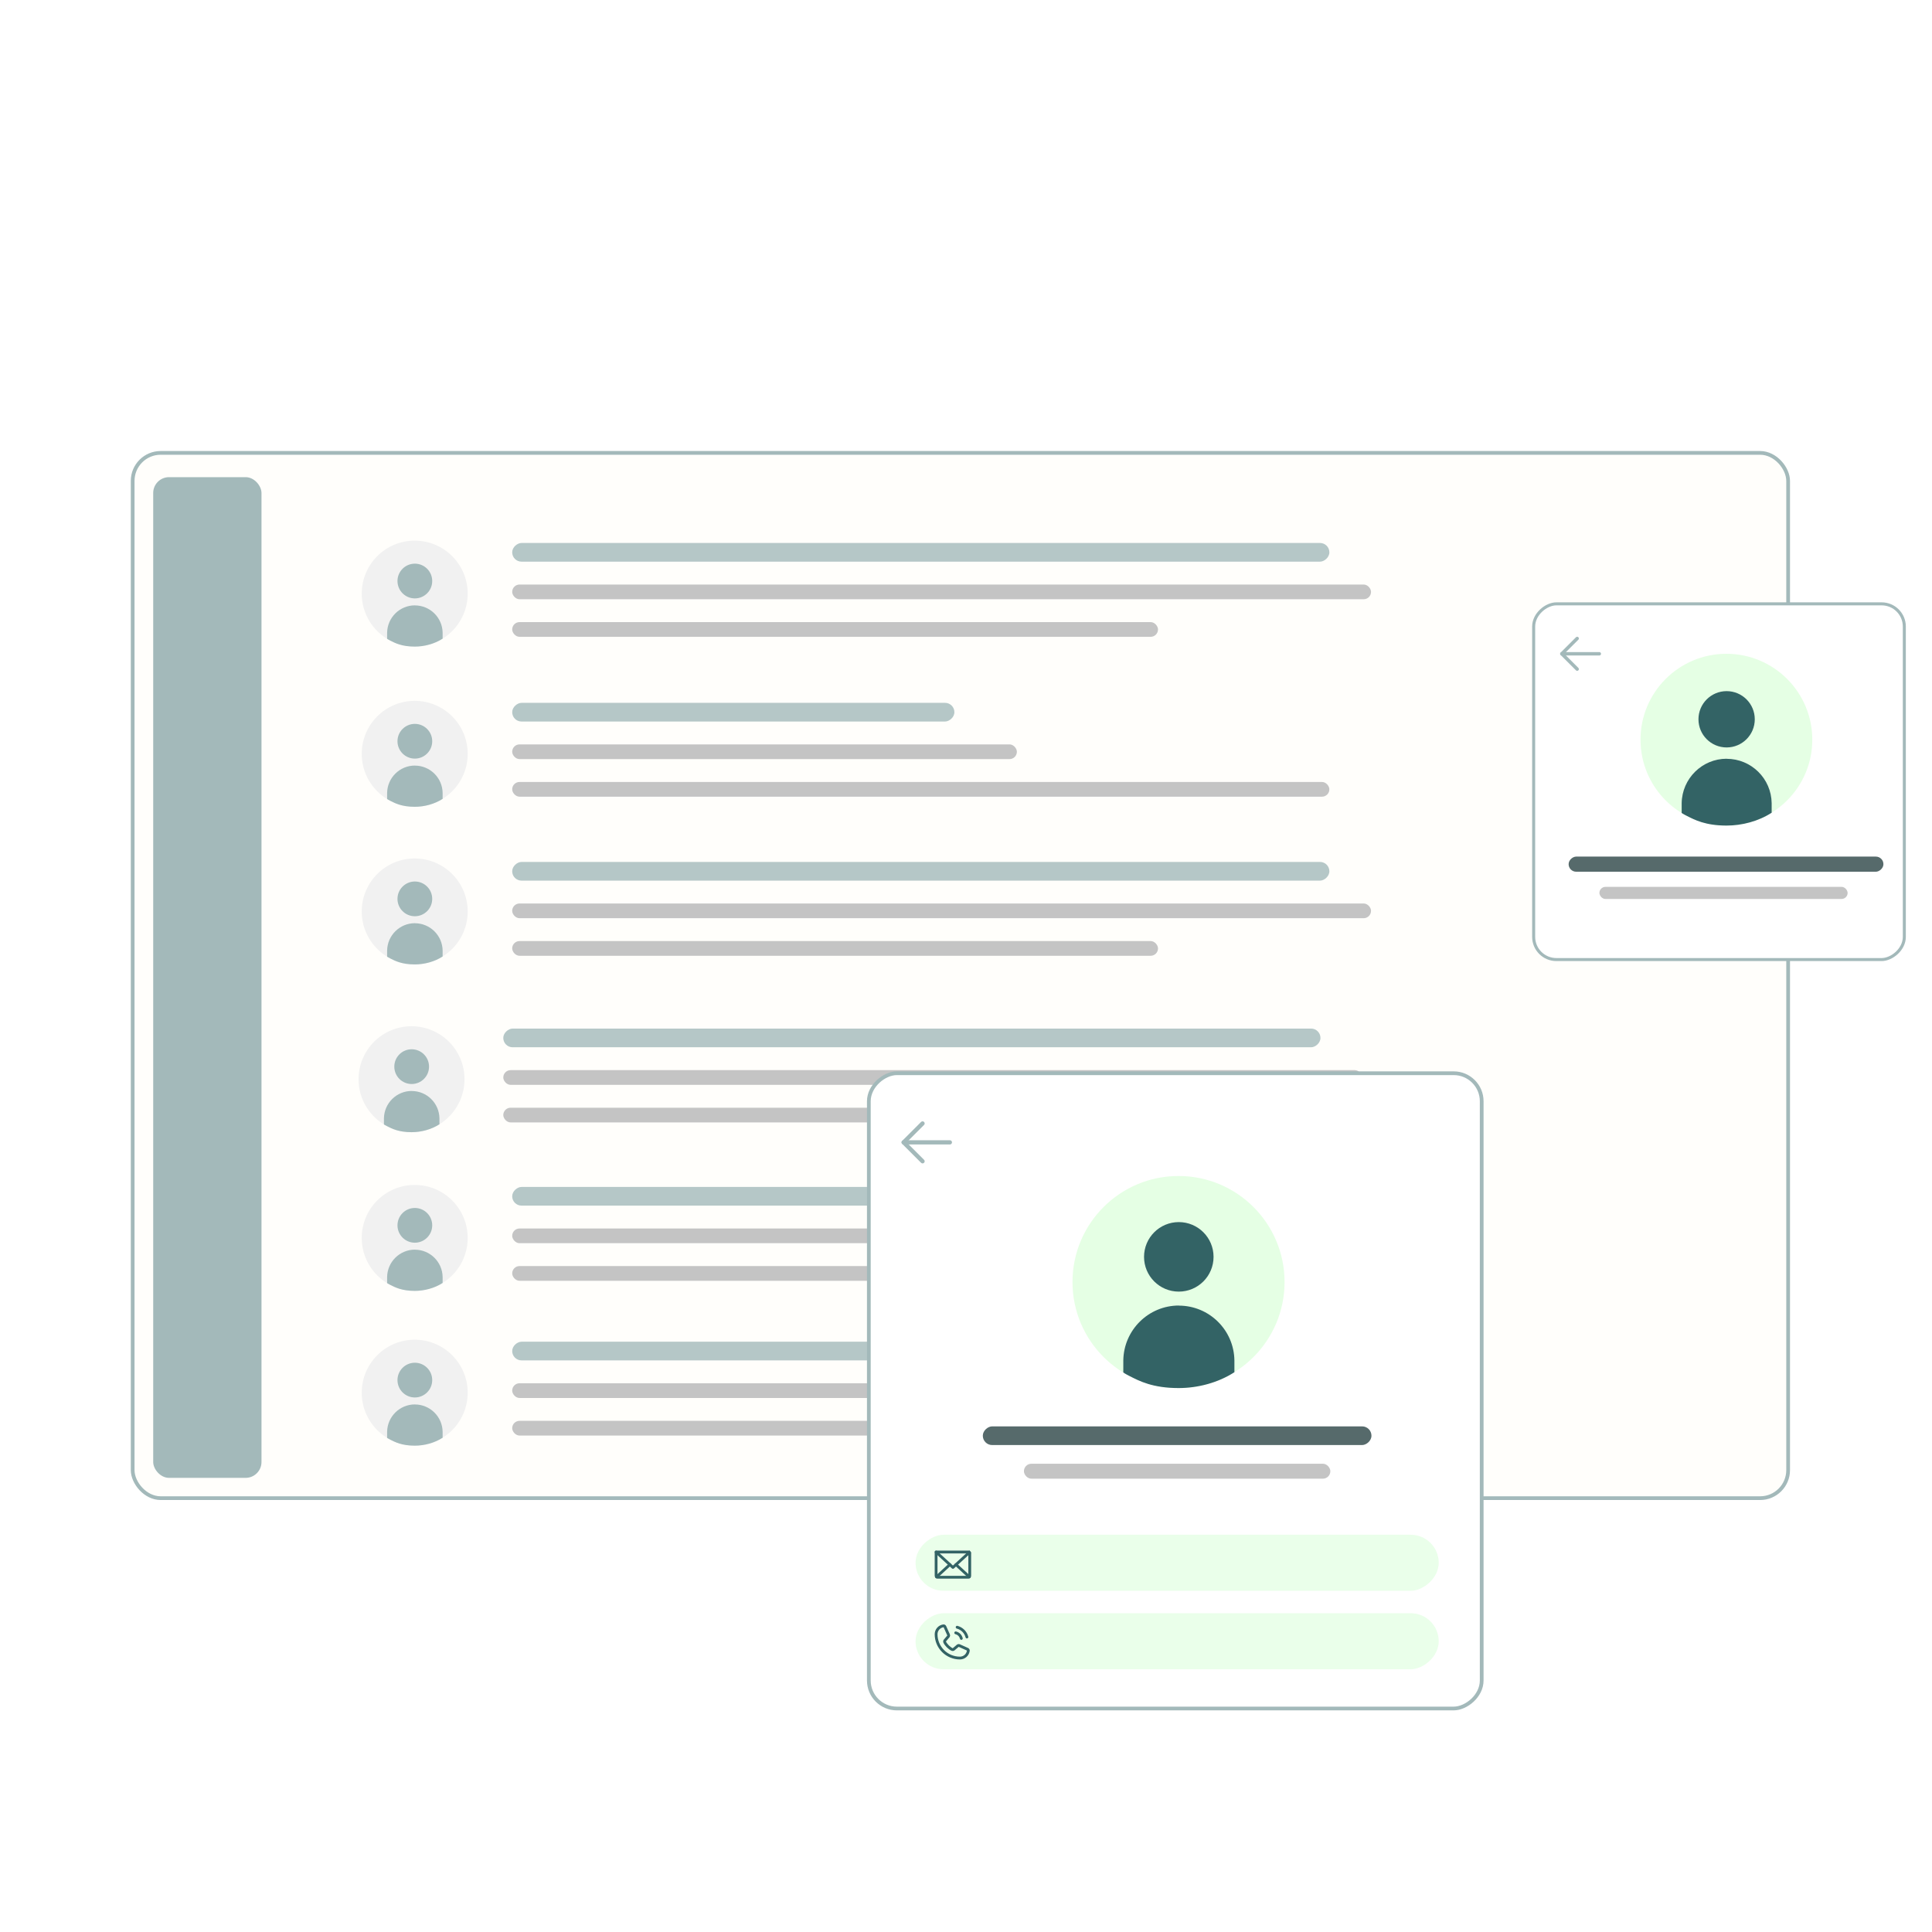<?xml version="1.0" encoding="UTF-8"?>
<svg xmlns="http://www.w3.org/2000/svg" width="517" height="517" viewBox="0 0 517 517" fill="none">
  <g filter="url(#filter0_d_1678_12819)">
    <g clip-path="url(#clip0_1678_12819)">
      <rect x="35" y="118" width="444" height="280.711" rx="7.994" fill="#FFFEFB"></rect>
      <g clip-path="url(#clip1_1678_12819)">
        <path d="M110.977 170.334C118.806 170.334 125.153 163.988 125.153 156.158C125.153 148.329 118.806 141.982 110.977 141.982C103.148 141.982 96.801 148.329 96.801 156.158C96.801 163.988 103.148 170.334 110.977 170.334Z" fill="#F1F1F1"></path>
        <path d="M111.013 157.44C113.579 157.44 115.66 155.359 115.66 152.793C115.66 150.226 113.579 148.146 111.013 148.146C108.446 148.146 106.365 150.226 106.365 152.793C106.365 155.359 108.446 157.44 111.013 157.44Z" fill="#A3B9BA"></path>
        <path d="M111.025 159.301C106.957 159.301 103.653 162.58 103.592 166.635V168.25C103.592 168.25 103.814 168.423 104.504 168.768C105.737 169.384 107.499 170.333 110.988 170.333C113.564 170.333 116.276 169.618 118.446 168.213V166.722V166.648C118.396 162.592 115.093 159.313 111.013 159.313L111.025 159.301Z" fill="#A3B9BA"></path>
      </g>
      <g clip-path="url(#clip2_1678_12819)">
        <path d="M110.127 300.282C117.956 300.282 124.303 293.935 124.303 286.106C124.303 278.277 117.956 271.93 110.127 271.93C102.298 271.93 95.951 278.277 95.951 286.106C95.951 293.935 102.298 300.282 110.127 300.282Z" fill="#F1F1F1"></path>
        <path d="M110.163 287.387C112.73 287.387 114.81 285.307 114.81 282.74C114.81 280.173 112.73 278.093 110.163 278.093C107.596 278.093 105.516 280.173 105.516 282.74C105.516 285.307 107.596 287.387 110.163 287.387Z" fill="#A3B9BA"></path>
        <path d="M110.175 289.248C106.107 289.248 102.804 292.527 102.742 296.583V298.197C102.742 298.197 102.964 298.37 103.654 298.715C104.887 299.332 106.65 300.281 110.138 300.281C112.715 300.281 115.427 299.566 117.596 298.16V296.669V296.595C117.547 292.539 114.243 289.26 110.163 289.26L110.175 289.248Z" fill="#A3B9BA"></path>
      </g>
      <g clip-path="url(#clip3_1678_12819)">
        <path d="M110.977 255.388C118.806 255.388 125.153 249.041 125.153 241.212C125.153 233.383 118.806 227.036 110.977 227.036C103.148 227.036 96.801 233.383 96.801 241.212C96.801 249.041 103.148 255.388 110.977 255.388Z" fill="#F1F1F1"></path>
        <path d="M111.013 242.493C113.579 242.493 115.66 240.412 115.66 237.846C115.66 235.279 113.579 233.198 111.013 233.198C108.446 233.198 106.365 235.279 106.365 237.846C106.365 240.412 108.446 242.493 111.013 242.493Z" fill="#A3B9BA"></path>
        <path d="M111.025 244.354C106.957 244.354 103.653 247.632 103.592 251.688V253.303C103.592 253.303 103.814 253.475 104.504 253.821C105.737 254.437 107.499 255.386 110.988 255.386C113.564 255.386 116.276 254.671 118.446 253.266V251.774V251.7C118.396 247.645 115.093 244.366 111.013 244.366L111.025 244.354Z" fill="#A3B9BA"></path>
      </g>
      <g clip-path="url(#clip4_1678_12819)">
        <path d="M110.977 213.206C118.806 213.206 125.153 206.859 125.153 199.03C125.153 191.2 118.806 184.854 110.977 184.854C103.148 184.854 96.801 191.2 96.801 199.03C96.801 206.859 103.148 213.206 110.977 213.206Z" fill="#F1F1F1"></path>
        <path d="M111.013 200.311C113.579 200.311 115.66 198.23 115.66 195.664C115.66 193.097 113.579 191.017 111.013 191.017C108.446 191.017 106.365 193.097 106.365 195.664C106.365 198.23 108.446 200.311 111.013 200.311Z" fill="#A3B9BA"></path>
        <path d="M111.025 202.172C106.957 202.172 103.653 205.451 103.592 209.506V211.121C103.592 211.121 103.814 211.294 104.504 211.639C105.737 212.255 107.499 213.205 110.988 213.205C113.564 213.205 116.276 212.49 118.446 211.084V209.593V209.519C118.396 205.463 115.093 202.184 111.013 202.184L111.025 202.172Z" fill="#A3B9BA"></path>
      </g>
      <g clip-path="url(#clip5_1678_12819)">
        <path d="M110.977 342.748C118.806 342.748 125.153 336.401 125.153 328.572C125.153 320.742 118.806 314.396 110.977 314.396C103.148 314.396 96.801 320.742 96.801 328.572C96.801 336.401 103.148 342.748 110.977 342.748Z" fill="#F1F1F1"></path>
        <path d="M111.013 329.853C113.579 329.853 115.66 327.772 115.66 325.206C115.66 322.639 113.579 320.559 111.013 320.559C108.446 320.559 106.365 322.639 106.365 325.206C106.365 327.772 108.446 329.853 111.013 329.853Z" fill="#A3B9BA"></path>
        <path d="M111.025 331.712C106.957 331.712 103.653 334.991 103.592 339.046V340.661C103.592 340.661 103.814 340.834 104.504 341.179C105.737 341.795 107.499 342.745 110.988 342.745C113.564 342.745 116.276 342.03 118.446 340.624V339.133V339.059C118.396 335.003 115.093 331.724 111.013 331.724L111.025 331.712Z" fill="#A3B9BA"></path>
      </g>
      <g clip-path="url(#clip6_1678_12819)">
        <path d="M110.977 384.165C118.806 384.165 125.153 377.818 125.153 369.989C125.153 362.159 118.806 355.812 110.977 355.812C103.148 355.812 96.801 362.159 96.801 369.989C96.801 377.818 103.148 384.165 110.977 384.165Z" fill="#F1F1F1"></path>
        <path d="M111.013 371.27C113.579 371.27 115.66 369.189 115.66 366.623C115.66 364.056 113.579 361.976 111.013 361.976C108.446 361.976 106.365 364.056 106.365 366.623C106.365 369.189 108.446 371.27 111.013 371.27Z" fill="#A3B9BA"></path>
        <path d="M111.025 373.129C106.957 373.129 103.653 376.408 103.592 380.463V382.078C103.592 382.078 103.814 382.251 104.504 382.596C105.737 383.212 107.499 384.162 110.988 384.162C113.564 384.162 116.276 383.447 118.446 382.041V380.55V380.476C118.396 376.42 115.093 373.141 111.013 373.141L111.025 373.129Z" fill="#A3B9BA"></path>
      </g>
      <rect x="137.062" y="196.507" width="135.053" height="3.937" rx="1.969" fill="#C4C4C4"></rect>
      <rect x="137.062" y="206.562" width="218.674" height="3.937" rx="1.969" fill="#C4C4C4"></rect>
      <rect opacity="0.8" x="255.393" y="185.387" width="5.002" height="118.329" rx="2.501" transform="rotate(90 255.393 185.387)" fill="#A3B9BA"></rect>
      <rect x="137.062" y="326.05" width="135.053" height="3.937" rx="1.969" fill="#C4C4C4"></rect>
      <rect x="137.062" y="336.104" width="218.674" height="3.937" rx="1.969" fill="#C4C4C4"></rect>
      <rect opacity="0.8" x="255.393" y="314.93" width="5.002" height="118.329" rx="2.501" transform="rotate(90 255.393 314.93)" fill="#A3B9BA"></rect>
      <rect x="137.062" y="367.467" width="135.053" height="3.937" rx="1.969" fill="#C4C4C4"></rect>
      <rect x="137.062" y="377.521" width="218.674" height="3.937" rx="1.969" fill="#C4C4C4"></rect>
      <rect opacity="0.8" x="255.393" y="356.347" width="5.002" height="118.329" rx="2.501" transform="rotate(90 255.393 356.347)" fill="#A3B9BA"></rect>
      <rect x="137.062" y="153.728" width="229.823" height="3.937" rx="1.969" fill="#C4C4C4"></rect>
      <rect x="137.062" y="163.782" width="172.82" height="3.937" rx="1.969" fill="#C4C4C4"></rect>
      <rect opacity="0.8" x="355.736" y="142.607" width="5.002" height="218.674" rx="2.501" transform="rotate(90 355.736 142.607)" fill="#A3B9BA"></rect>
      <rect x="134.678" y="283.675" width="229.823" height="3.937" rx="1.969" fill="#C4C4C4"></rect>
      <rect x="134.678" y="293.729" width="172.82" height="3.937" rx="1.969" fill="#C4C4C4"></rect>
      <rect opacity="0.8" x="353.352" y="272.555" width="5.002" height="218.674" rx="2.501" transform="rotate(90 353.352 272.555)" fill="#A3B9BA"></rect>
      <rect x="137.062" y="239.081" width="229.823" height="3.937" rx="1.969" fill="#C4C4C4"></rect>
      <rect x="137.062" y="249.136" width="172.82" height="3.937" rx="1.969" fill="#C4C4C4"></rect>
      <rect opacity="0.8" x="355.736" y="227.961" width="5.002" height="218.674" rx="2.501" transform="rotate(90 355.736 227.961)" fill="#A3B9BA"></rect>
      <rect x="40.996" y="124.994" width="28.977" height="267.787" rx="4.244" fill="#A3B9BA"></rect>
    </g>
    <rect x="35.5" y="118.5" width="443.001" height="279.712" rx="7.494" stroke="#A3B9BA" stroke-width="0.999"></rect>
  </g>
  <g filter="url(#filter1_d_1678_12819)">
    <rect x="232.5" y="454.5" width="170" height="164" rx="7.5" transform="rotate(-90 232.5 454.5)" fill="white" stroke="#A3B9BA"></rect>
    <rect opacity="0.8" x="367" y="379" width="5" height="104" rx="2.5" transform="rotate(90 367 379)" fill="#2C4546"></rect>
    <rect x="274" y="389" width="82" height="4" rx="2" fill="#C4C4C4"></rect>
    <g clip-path="url(#clip7_1678_12819)">
      <path d="M315.373 368.749C331.043 368.749 343.747 356.045 343.747 340.375C343.747 324.704 331.043 312 315.373 312C299.702 312 286.998 324.704 286.998 340.375C286.998 356.045 299.702 368.749 315.373 368.749Z" fill="#E5FFE4"></path>
      <path d="M315.444 342.94C320.582 342.94 324.746 338.775 324.746 333.638C324.746 328.501 320.582 324.336 315.444 324.336C310.307 324.336 306.143 328.501 306.143 333.638C306.143 338.775 310.307 342.94 315.444 342.94Z" fill="#336365"></path>
      <path d="M315.472 346.664C307.33 346.664 300.717 353.227 300.594 361.345V364.577C300.594 364.577 301.038 364.922 302.42 365.613C304.887 366.847 308.415 368.747 315.398 368.747C320.555 368.747 325.983 367.316 330.325 364.503V361.518V361.369C330.227 353.252 323.614 346.689 315.447 346.689L315.472 346.664Z" fill="#336365"></path>
    </g>
    <rect opacity="0.8" x="385" y="429" width="15" height="140" rx="7.5" transform="rotate(90 385 429)" fill="#E5FFE4"></rect>
    <g clip-path="url(#clip8_1678_12819)">
      <path d="M256.125 432.748C256.756 432.914 257.331 433.245 257.792 433.706C258.253 434.167 258.584 434.742 258.75 435.373" stroke="#336365" stroke-width="0.75" stroke-linecap="round" stroke-linejoin="round"></path>
      <path d="M255.75 434.249C256.524 434.456 257.043 434.975 257.25 435.749" stroke="#336365" stroke-width="0.75" stroke-linecap="round" stroke-linejoin="round"></path>
      <path d="M256.331 437.687C256.383 437.652 256.442 437.631 256.505 437.625C256.567 437.62 256.629 437.63 256.687 437.654L258.897 438.645C258.972 438.677 259.034 438.732 259.074 438.802C259.115 438.872 259.132 438.953 259.122 439.034C259.049 439.578 258.781 440.077 258.368 440.439C257.955 440.8 257.424 440.999 256.875 440.999C255.184 440.999 253.563 440.327 252.367 439.132C251.172 437.936 250.5 436.315 250.5 434.624C250.5 434.075 250.699 433.544 251.06 433.131C251.421 432.717 251.921 432.449 252.465 432.377C252.545 432.367 252.627 432.384 252.697 432.424C252.767 432.465 252.822 432.527 252.854 432.602L253.845 434.814C253.869 434.871 253.879 434.933 253.873 434.995C253.868 435.056 253.847 435.115 253.814 435.167L252.812 436.358C252.776 436.412 252.755 436.474 252.751 436.538C252.746 436.602 252.759 436.666 252.787 436.724C253.174 437.518 253.995 438.328 254.79 438.712C254.849 438.74 254.913 438.752 254.978 438.747C255.042 438.742 255.104 438.721 255.158 438.685L256.331 437.687Z" stroke="#336365" stroke-width="0.75" stroke-linecap="round" stroke-linejoin="round"></path>
    </g>
    <rect opacity="0.8" x="385" y="408" width="15" height="140" rx="7.5" transform="rotate(90 385 408)" fill="#E5FFE4"></rect>
    <g clip-path="url(#clip9_1678_12819)">
      <path d="M259.5 412.624L255 416.749L250.5 412.624" stroke="#336365" stroke-width="0.75" stroke-linecap="round" stroke-linejoin="round"></path>
      <path d="M250.5 412.624H259.5V418.999C259.5 419.098 259.46 419.194 259.39 419.264C259.32 419.335 259.224 419.374 259.125 419.374H250.875C250.776 419.374 250.68 419.335 250.61 419.264C250.54 419.194 250.5 419.098 250.5 418.999V412.624Z" stroke="#336365" stroke-width="0.75" stroke-linecap="round" stroke-linejoin="round"></path>
      <path d="M254.181 416L250.615 419.269" stroke="#336365" stroke-width="0.75" stroke-linecap="round" stroke-linejoin="round"></path>
      <path d="M259.385 419.269L255.818 416" stroke="#336365" stroke-width="0.75" stroke-linecap="round" stroke-linejoin="round"></path>
    </g>
    <g clip-path="url(#clip10_1678_12819)">
      <path d="M254.188 303H241.812" stroke="#A3B9BA" stroke-width="1.125" stroke-linecap="round" stroke-linejoin="round"></path>
      <path d="M246.875 297.938L241.812 303L246.875 308.062" stroke="#A3B9BA" stroke-width="1.125" stroke-linecap="round" stroke-linejoin="round"></path>
    </g>
  </g>
  <g filter="url(#filter2_d_1678_12819)">
    <rect x="410.405" y="254.595" width="95.19" height="99.19" rx="6.075" transform="rotate(-90 410.405 254.595)" fill="white" stroke="#A3B9BA" stroke-width="0.81"></rect>
    <rect opacity="0.8" x="504" y="227.041" width="4.05" height="84.24" rx="2.025" transform="rotate(90 504 227.041)" fill="#2C4546"></rect>
    <rect x="428" y="235.141" width="66.42" height="3.24" rx="1.62" fill="#C4C4C4"></rect>
    <g clip-path="url(#clip11_1678_12819)">
      <path d="M461.981 218.737C474.675 218.737 484.965 208.447 484.965 195.754C484.965 183.061 474.675 172.771 461.981 172.771C449.288 172.771 438.998 183.061 438.998 195.754C438.998 208.447 449.288 218.737 461.981 218.737Z" fill="#E5FFE4"></path>
      <path d="M462.04 197.833C466.202 197.833 469.575 194.459 469.575 190.298C469.575 186.137 466.202 182.764 462.04 182.764C457.879 182.764 454.506 186.137 454.506 190.298C454.506 194.459 457.879 197.833 462.04 197.833Z" fill="#336365"></path>
      <path d="M462.063 200.851C455.468 200.851 450.112 206.167 450.012 212.742V215.36C450.012 215.36 450.371 215.64 451.491 216.199C453.489 217.199 456.347 218.738 462.003 218.738C466.18 218.738 470.577 217.578 474.094 215.3V212.882V212.762C474.014 206.187 468.658 200.871 462.043 200.871L462.063 200.851Z" fill="#336365"></path>
    </g>
    <g clip-path="url(#clip12_1678_12819)">
      <path d="M427.971 172.771H417.947" stroke="#A3B9BA" stroke-width="0.911" stroke-linecap="round" stroke-linejoin="round"></path>
      <path d="M422.048 168.672L417.947 172.772L422.048 176.873" stroke="#A3B9BA" stroke-width="0.911" stroke-linecap="round" stroke-linejoin="round"></path>
    </g>
  </g>
  <defs>
    <filter id="filter0_d_1678_12819" x="30.004" y="115.695" width="453.992" height="290.703" filterUnits="userSpaceOnUse" color-interpolation-filters="sRGB">
      <feFlood flood-opacity="0" result="BackgroundImageFix"></feFlood>
      <feColorMatrix in="SourceAlpha" type="matrix" values="0 0 0 0 0 0 0 0 0 0 0 0 0 0 0 0 0 0 127 0" result="hardAlpha"></feColorMatrix>
      <feOffset dy="2.691"></feOffset>
      <feGaussianBlur stdDeviation="2.498"></feGaussianBlur>
      <feComposite in2="hardAlpha" operator="out"></feComposite>
      <feColorMatrix type="matrix" values="0 0 0 0 0 0 0 0 0 0 0 0 0 0 0 0 0 0 0.05 0"></feColorMatrix>
      <feBlend mode="normal" in2="BackgroundImageFix" result="effect1_dropShadow_1678_12819"></feBlend>
      <feBlend mode="normal" in="SourceGraphic" in2="effect1_dropShadow_1678_12819" result="shape"></feBlend>
    </filter>
    <filter id="filter1_d_1678_12819" x="225" y="279.694" width="179" height="185" filterUnits="userSpaceOnUse" color-interpolation-filters="sRGB">
      <feFlood flood-opacity="0" result="BackgroundImageFix"></feFlood>
      <feColorMatrix in="SourceAlpha" type="matrix" values="0 0 0 0 0 0 0 0 0 0 0 0 0 0 0 0 0 0 127 0" result="hardAlpha"></feColorMatrix>
      <feOffset dy="2.694"></feOffset>
      <feGaussianBlur stdDeviation="3.5"></feGaussianBlur>
      <feComposite in2="hardAlpha" operator="out"></feComposite>
      <feColorMatrix type="matrix" values="0 0 0 0 0 0 0 0 0 0 0 0 0 0 0 0 0 0 0.07 0"></feColorMatrix>
      <feBlend mode="normal" in2="BackgroundImageFix" result="effect1_dropShadow_1678_12819"></feBlend>
      <feBlend mode="normal" in="SourceGraphic" in2="effect1_dropShadow_1678_12819" result="shape"></feBlend>
    </filter>
    <filter id="filter2_d_1678_12819" x="404.33" y="155.512" width="111.34" height="107.34" filterUnits="userSpaceOnUse" color-interpolation-filters="sRGB">
      <feFlood flood-opacity="0" result="BackgroundImageFix"></feFlood>
      <feColorMatrix in="SourceAlpha" type="matrix" values="0 0 0 0 0 0 0 0 0 0 0 0 0 0 0 0 0 0 127 0" result="hardAlpha"></feColorMatrix>
      <feOffset dy="2.182"></feOffset>
      <feGaussianBlur stdDeviation="2.835"></feGaussianBlur>
      <feComposite in2="hardAlpha" operator="out"></feComposite>
      <feColorMatrix type="matrix" values="0 0 0 0 0 0 0 0 0 0 0 0 0 0 0 0 0 0 0.07 0"></feColorMatrix>
      <feBlend mode="normal" in2="BackgroundImageFix" result="effect1_dropShadow_1678_12819"></feBlend>
      <feBlend mode="normal" in="SourceGraphic" in2="effect1_dropShadow_1678_12819" result="shape"></feBlend>
    </filter>
    <clipPath id="clip0_1678_12819">
      <rect x="35" y="118" width="444" height="280.711" rx="7.994" fill="white"></rect>
    </clipPath>
    <clipPath id="clip1_1678_12819">
      <rect width="28.352" height="28.352" fill="white" transform="translate(96.801 141.981)"></rect>
    </clipPath>
    <clipPath id="clip2_1678_12819">
      <rect width="28.352" height="28.352" fill="white" transform="translate(95.951 271.929)"></rect>
    </clipPath>
    <clipPath id="clip3_1678_12819">
      <rect width="28.352" height="28.352" fill="white" transform="translate(96.801 227.036)"></rect>
    </clipPath>
    <clipPath id="clip4_1678_12819">
      <rect width="28.352" height="28.352" fill="white" transform="translate(96.801 184.854)"></rect>
    </clipPath>
    <clipPath id="clip5_1678_12819">
      <rect width="28.352" height="28.352" fill="white" transform="translate(96.801 314.395)"></rect>
    </clipPath>
    <clipPath id="clip6_1678_12819">
      <rect width="28.352" height="28.352" fill="white" transform="translate(96.801 355.812)"></rect>
    </clipPath>
    <clipPath id="clip7_1678_12819">
      <rect x="287" y="312" width="56.749" height="56.749" rx="8" fill="white"></rect>
    </clipPath>
    <clipPath id="clip8_1678_12819">
      <rect x="249" y="430.5" width="12" height="12" rx="6" fill="white"></rect>
    </clipPath>
    <clipPath id="clip9_1678_12819">
      <rect x="249" y="410" width="12" height="12" rx="6" fill="white"></rect>
    </clipPath>
    <clipPath id="clip10_1678_12819">
      <rect width="18" height="18" fill="white" transform="translate(239 294)"></rect>
    </clipPath>
    <clipPath id="clip11_1678_12819">
      <rect x="439" y="172.771" width="45.967" height="45.967" rx="6.48" fill="white"></rect>
    </clipPath>
    <clipPath id="clip12_1678_12819">
      <rect width="14.58" height="14.58" fill="white" transform="translate(415.67 165.48)"></rect>
    </clipPath>
  </defs>
</svg>
